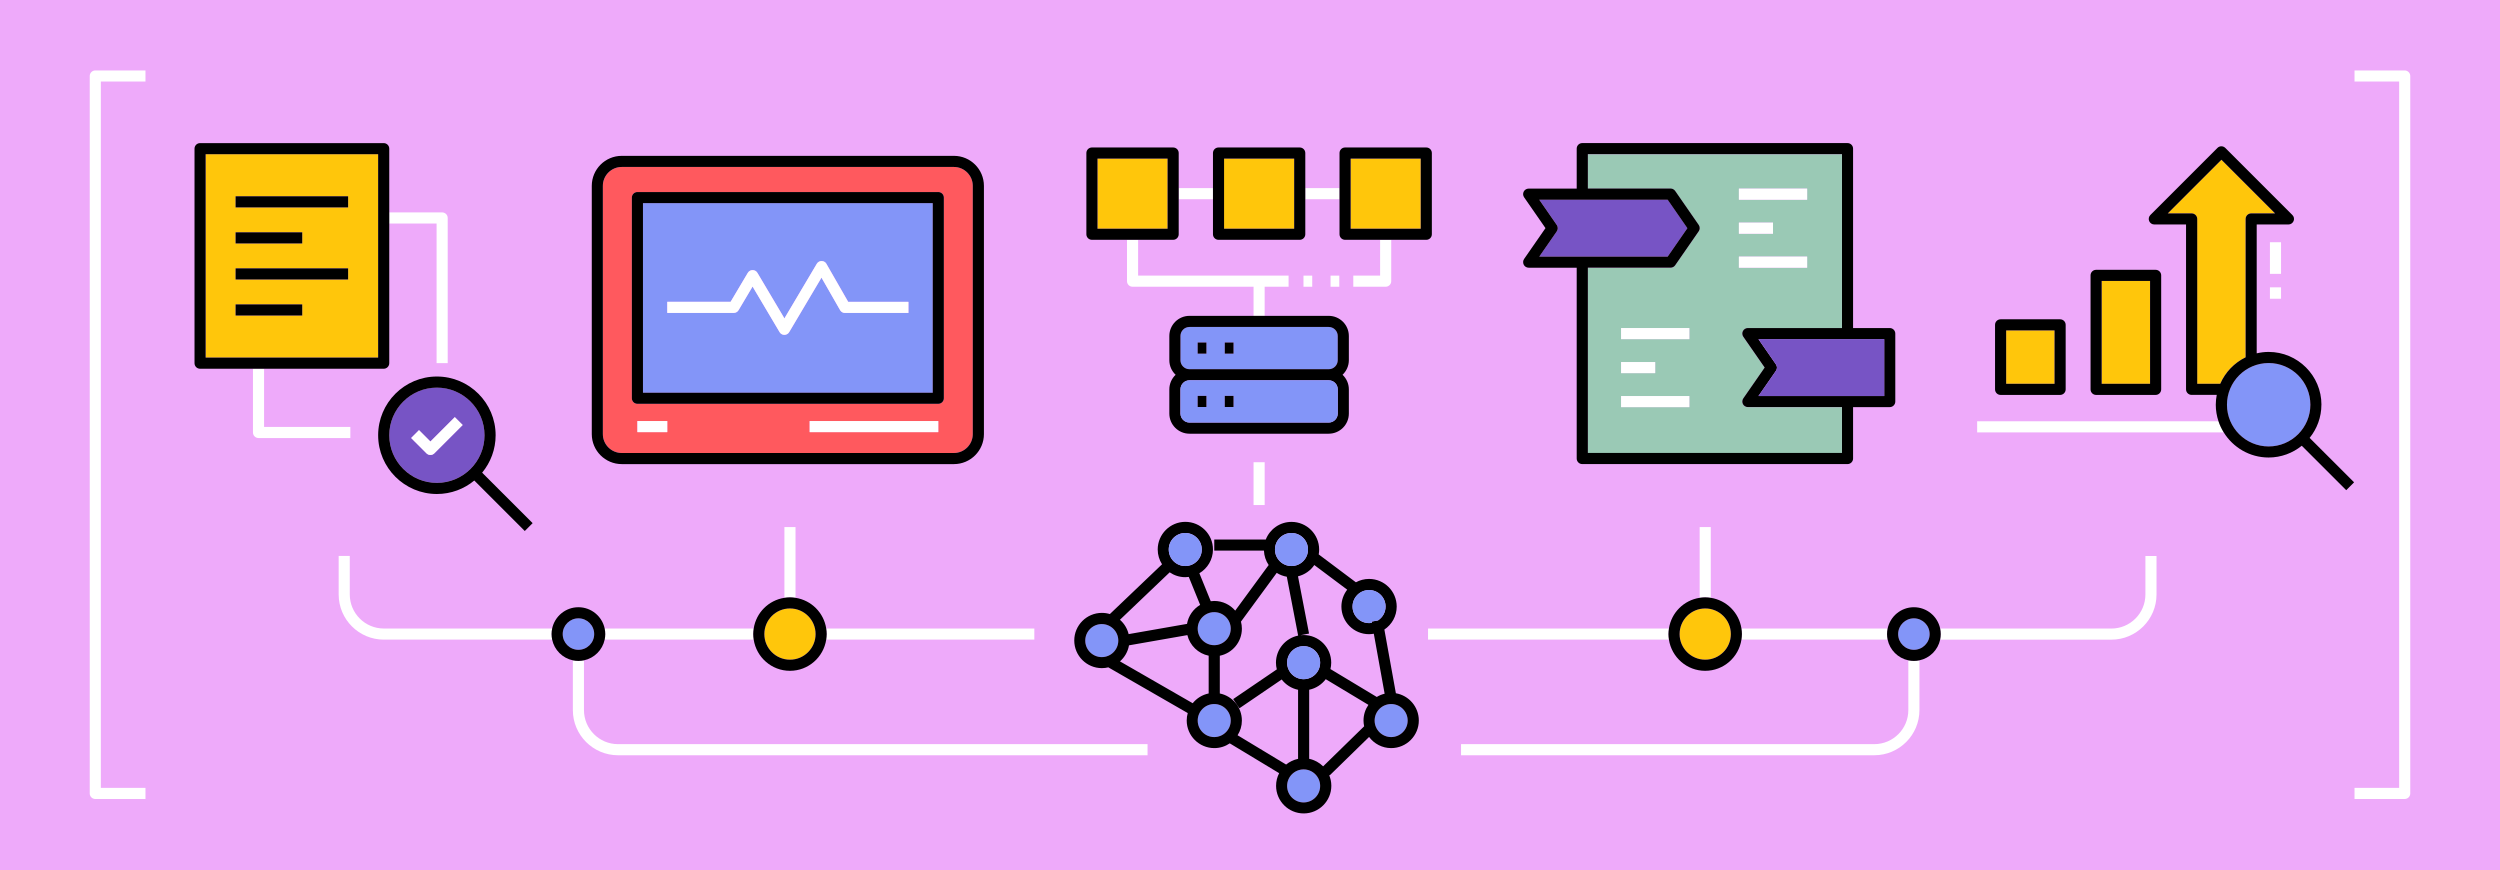 <?xml version="1.0" encoding="UTF-8"?>
<svg id="Layer_2" xmlns="http://www.w3.org/2000/svg" viewBox="0 0 675 235">
  <defs>
    <style>
      .cls-1 {
        fill: none;
      }

      .cls-2 {
        fill: #9ac9b5;
      }

      .cls-3 {
        fill: #7754c5;
      }

      .cls-4 {
        fill: #eeaafa;
      }

      .cls-5 {
        fill: #ff595e;
      }

      .cls-6 {
        fill: #fff;
      }

      .cls-7 {
        fill: #8395f8;
      }

      .cls-8 {
        fill: #ffc60b;
      }
    </style>
  </defs>
  <g id="Layer_3">
    <g>
      <rect class="cls-4" width="675" height="235"/>
      <g>
        <path class="cls-1" d="M369.47,190.32l-11.52-6.93c-1.08,1.44-2.65,2.48-4.47,2.85v18.65c1.45.3,2.75,1.02,3.76,2.03l11.07-10.81c-.11-.5-.17-1.02-.17-1.56,0-1.57.49-3.03,1.32-4.23Z"/>
        <path class="cls-1" d="M350.47,155.62l2.98,15.45-2.33.45c.28-.03.57-.05.86-.05,4.12,0,7.46,3.35,7.46,7.46,0,.6-.08,1.17-.21,1.73l12.51,7.53c.65-.4,1.36-.69,2.12-.88l-2.92-16.19c-.42.07-.85.12-1.29.12-4.12,0-7.46-3.35-7.46-7.46,0-1.72.59-3.29,1.57-4.56l-8.88-6.65c-1.02,1.5-2.58,2.61-4.4,3.05Z"/>
        <path class="cls-1" d="M304.73,171.21l15.76-2.76c.38-2.18,1.71-4.04,3.55-5.13l-3.07-7.55c-.31.04-.63.07-.95.07-1.56,0-3.01-.48-4.21-1.31l-13.43,12.81c1.15,1,1.98,2.34,2.35,3.87Z"/>
        <path class="cls-1" d="M329.34,177.05v10.19c3.4.7,5.96,3.71,5.96,7.31,0,1.46-.43,2.82-1.16,3.97l13.1,7.91c.92-.76,2.02-1.3,3.23-1.54v-18.65c-1.79-.37-3.34-1.38-4.42-2.78l-11.41,7.77-1.69-2.48,11.78-8.02c-.14-.58-.23-1.18-.23-1.8,0-3.61,2.58-6.63,5.99-7.32l-3.06-15.89c-.99-.17-1.91-.53-2.73-1.05l-9.66,13.17c.16.61.25,1.24.25,1.9,0,3.6-2.56,6.62-5.96,7.31Z"/>
        <path class="cls-1" d="M326.34,187.24v-10.19c-2.83-.58-5.07-2.77-5.75-5.56l-15.76,2.76c-.3,1.72-1.18,3.23-2.45,4.34l19.64,11.3c1.07-1.33,2.58-2.29,4.31-2.64Z"/>
        <path class="cls-6" d="M117.88,60.35v37.7h3v-39.2c0-.83-.67-1.5-1.5-1.5h-14.29v3h12.79Z"/>
        <path class="cls-6" d="M94.59,115.27h-23.29v-15.72h-3v17.22c0,.83.67,1.5,1.5,1.5h24.79v-3Z"/>
        <path class="cls-8" d="M102.1,41.63h-46.58v54.92h46.58v-54.92ZM63.61,62.73h17.99v3h-17.99v-3ZM81.6,85.19h-17.99v-3h17.99v3ZM94,75.46h-30.38v-3h30.38v3ZM94,56h-30.38v-3h30.38v3Z"/>
        <path d="M103.6,99.56c.83,0,1.5-.67,1.5-1.5v-57.92c0-.83-.67-1.5-1.5-1.5h-49.58c-.83,0-1.5.67-1.5,1.5v57.92c0,.83.67,1.5,1.5,1.5h49.58ZM55.52,41.63h46.58v54.92h-46.58v-54.92Z"/>
        <path class="cls-3" d="M117.96,104.65c-7.09,0-12.86,5.77-12.86,12.86s5.77,12.86,12.86,12.86,12.86-5.77,12.86-12.86-5.77-12.86-12.86-12.86ZM117.27,122.4c-.29.29-.68.44-1.06.44s-.77-.15-1.06-.44l-4.14-4.14,2.12-2.12,3.08,3.08,6.59-6.59,2.12,2.12-7.65,7.65Z"/>
        <path d="M102.1,117.52c0,8.75,7.12,15.86,15.86,15.86,3.84,0,7.36-1.37,10.1-3.64l13.63,13.63,2.12-2.12-13.63-13.63c2.27-2.75,3.64-6.27,3.64-10.1,0-8.75-7.12-15.86-15.86-15.86s-15.86,7.12-15.86,15.86ZM117.96,130.38c-7.09,0-12.86-5.77-12.86-12.86s5.77-12.86,12.86-12.86,12.86,5.77,12.86,12.86-5.77,12.86-12.86,12.86Z"/>
        <path class="cls-6" d="M116.21,119.22l-3.08-3.08-2.12,2.12,4.14,4.14c.29.29.68.44,1.06.44s.77-.15,1.06-.44l7.65-7.65-2.12-2.12-6.59,6.59Z"/>
        <rect x="63.61" y="53" width="30.38" height="3"/>
        <rect x="63.61" y="62.73" width="17.99" height="3"/>
        <rect x="63.61" y="72.46" width="30.38" height="3"/>
        <rect x="63.61" y="82.19" width="17.99" height="3"/>
        <rect class="cls-6" x="351.94" y="74.42" width="2.36" height="3"/>
        <rect class="cls-6" x="359.25" y="74.42" width="2.36" height="3"/>
        <rect class="cls-6" x="318.25" y="50.79" width="9.24" height="3"/>
        <rect class="cls-6" x="352.43" y="50.79" width="9.24" height="3"/>
        <path class="cls-6" d="M304.29,75.92c0,.83.67,1.5,1.5,1.5h32.67v7.86h3v-7.86h6.46v-3h-40.63v-9.67h-3v11.17Z"/>
        <path class="cls-6" d="M372.63,74.42h-7.24v3h8.74c.83,0,1.5-.67,1.5-1.5v-11.17h-3v9.67Z"/>
        <rect class="cls-8" x="296.32" y="42.82" width="18.93" height="18.93"/>
        <path d="M318.25,41.32c0-.83-.67-1.5-1.5-1.5h-21.93c-.83,0-1.5.67-1.5,1.5v21.93c0,.83.67,1.5,1.5,1.5h21.93c.83,0,1.5-.67,1.5-1.5v-21.93ZM296.32,42.82h18.93v18.93h-18.93v-18.93Z"/>
        <rect class="cls-8" x="330.49" y="42.82" width="18.93" height="18.93"/>
        <path d="M352.43,41.32c0-.83-.67-1.5-1.5-1.5h-21.93c-.83,0-1.5.67-1.5,1.5v21.93c0,.83.67,1.5,1.5,1.5h21.93c.83,0,1.5-.67,1.5-1.5v-21.93ZM349.43,61.75h-18.93v-18.93h18.93v18.93Z"/>
        <rect class="cls-8" x="364.66" y="42.82" width="18.93" height="18.93"/>
        <path d="M386.6,63.25v-21.93c0-.83-.67-1.5-1.5-1.5h-21.93c-.83,0-1.5.67-1.5,1.5v21.93c0,.83.67,1.5,1.5,1.5h21.93c.83,0,1.5-.67,1.5-1.5ZM383.6,61.75h-18.93v-18.93h18.93v18.93Z"/>
        <path class="cls-7" d="M321.16,88.28c-1.34,0-2.44,1.09-2.44,2.44v6.53c0,1.34,1.09,2.44,2.44,2.44h37.59c1.34,0,2.44-1.09,2.44-2.44v-6.53c0-1.34-1.09-2.44-2.44-2.44h-37.59ZM325.73,95.48h-2.36v-3h2.36v3ZM333.05,95.48h-2.36v-3h2.36v3Z"/>
        <path d="M321.16,85.28c-3,0-5.44,2.44-5.44,5.44v6.53c0,1.55.65,2.95,1.7,3.94-1.04.99-1.7,2.39-1.7,3.94v6.53c0,3,2.44,5.44,5.44,5.44h37.59c3,0,5.44-2.44,5.44-5.44v-6.53c0-1.55-.65-2.94-1.7-3.94,1.04-.99,1.7-2.39,1.7-3.94v-6.53c0-3-2.44-5.44-5.44-5.44h-37.59ZM361.19,90.72v6.53c0,1.34-1.09,2.44-2.44,2.44h-37.59c-1.34,0-2.44-1.09-2.44-2.44v-6.53c0-1.34,1.09-2.44,2.44-2.44h37.59c1.34,0,2.44,1.09,2.44,2.44ZM361.19,105.12v6.53c0,1.34-1.09,2.44-2.44,2.44h-37.59c-1.34,0-2.44-1.09-2.44-2.44v-6.53c0-1.34,1.09-2.44,2.44-2.44h37.59c1.34,0,2.44,1.09,2.44,2.44Z"/>
        <path class="cls-7" d="M318.73,105.12v6.53c0,1.34,1.09,2.44,2.44,2.44h37.59c1.34,0,2.44-1.09,2.44-2.44v-6.53c0-1.34-1.09-2.44-2.44-2.44h-37.59c-1.34,0-2.44,1.09-2.44,2.44ZM330.69,106.89h2.36v3h-2.36v-3ZM323.37,106.89h2.36v3h-2.36v-3Z"/>
        <rect x="323.37" y="92.48" width="2.36" height="3"/>
        <rect x="330.69" y="92.48" width="2.36" height="3"/>
        <rect x="323.37" y="106.89" width="2.36" height="3"/>
        <rect x="330.69" y="106.89" width="2.36" height="3"/>
        <path class="cls-5" d="M167.88,122.31h89.68c2.81,0,5.1-2.29,5.1-5.1V50.18c0-2.81-2.29-5.1-5.1-5.1h-89.68c-2.81,0-5.1,2.29-5.1,5.1v67.03c0,2.81,2.29,5.1,5.1,5.1ZM180.16,116.68h-8.06v-3h8.06v3ZM253.34,116.68h-34.72v-3h34.72v3ZM170.6,53.35c0-.83.67-1.5,1.5-1.5h81.24c.83,0,1.5.67,1.5,1.5v54.18c0,.83-.67,1.5-1.5,1.5h-81.24c-.83,0-1.5-.67-1.5-1.5v-54.18Z"/>
        <path d="M167.88,125.31h89.68c4.47,0,8.1-3.63,8.1-8.1V50.18c0-4.47-3.63-8.1-8.1-8.1h-89.68c-4.47,0-8.1,3.63-8.1,8.1v67.03c0,4.47,3.63,8.1,8.1,8.1ZM162.77,50.18c0-2.81,2.29-5.1,5.1-5.1h89.68c2.81,0,5.1,2.29,5.1,5.1v67.03c0,2.81-2.29,5.1-5.1,5.1h-89.68c-2.81,0-5.1-2.29-5.1-5.1V50.18Z"/>
        <path class="cls-7" d="M251.84,54.85h-78.24v51.18h78.24v-51.18ZM245.28,84.49h-17.14c-.54,0-1.03-.29-1.3-.75l-5.03-8.79-8.73,14.72c-.27.46-.76.73-1.29.73s-1.02-.28-1.29-.73l-7.3-12.31-3.79,6.39c-.27.46-.76.73-1.29.73h-17.95v-3h17.1l4.65-7.83c.27-.46.76-.73,1.29-.73s1.02.28,1.29.73l7.3,12.31,8.75-14.76c.27-.46.76-.73,1.29-.73h.01c.53,0,1.02.29,1.29.75l5.88,10.26h16.27v3Z"/>
        <path d="M172.1,109.03h81.24c.83,0,1.5-.67,1.5-1.5v-54.18c0-.83-.67-1.5-1.5-1.5h-81.24c-.83,0-1.5.67-1.5,1.5v54.18c0,.83.67,1.5,1.5,1.5ZM173.6,54.85h78.24v51.18h-78.24v-51.18Z"/>
        <path class="cls-6" d="M223.13,71.23c-.27-.46-.76-.75-1.29-.75h-.01c-.53,0-1.02.28-1.29.73l-8.75,14.76-7.3-12.31c-.27-.46-.76-.73-1.29-.73s-1.02.28-1.29.73l-4.65,7.83h-17.1v3h17.95c.53,0,1.02-.28,1.29-.73l3.79-6.39,7.3,12.31c.27.46.76.73,1.29.73s1.02-.28,1.29-.73l8.73-14.72,5.03,8.79c.27.47.76.75,1.3.75h17.14v-3h-16.27l-5.88-10.26Z"/>
        <rect class="cls-6" x="172.1" y="113.68" width="8.06" height="3"/>
        <rect class="cls-6" x="218.61" y="113.68" width="34.72" height="3"/>
        <path class="cls-2" d="M451.06,50.93c.49,0,.95.24,1.23.65l6.36,9.18c.36.51.36,1.19,0,1.71l-6.36,9.18c-.28.4-.74.65-1.23.65h-22.35v50.02h68.62v-12.38h-25.42c-.56,0-1.07-.31-1.33-.8-.26-.5-.22-1.09.1-1.55l5.77-8.32-5.77-8.32c-.32-.46-.35-1.06-.1-1.55s.77-.8,1.33-.8h25.42v-46.94h-68.62v9.29h22.35ZM437.69,97.75h9.21v3h-9.21v-3ZM456.11,109.93h-18.43v-3h18.43v3ZM456.11,91.57h-18.43v-3h18.43v3ZM469.5,50.93h18.43v3h-18.43v-3ZM469.5,60.11h9.21v3h-9.21v-3ZM469.5,69.28h18.43v3h-18.43v-3Z"/>
        <path class="cls-3" d="M450.28,69.28l5.32-7.68-5.32-7.68h-34.67l4.73,6.82c.36.51.36,1.2,0,1.71l-4.73,6.82h34.67Z"/>
        <path d="M411.41,71.48c.26.49.77.8,1.33.8h12.97v51.52c0,.83.67,1.5,1.5,1.5h71.62c.83,0,1.5-.67,1.5-1.5v-13.88h9.9c.83,0,1.5-.67,1.5-1.5v-18.35c0-.83-.67-1.5-1.5-1.5h-9.9v-48.44c0-.83-.67-1.5-1.5-1.5h-71.62c-.83,0-1.5.67-1.5,1.5v10.79h-12.97c-.56,0-1.07.31-1.33.8-.26.5-.22,1.09.1,1.55l5.77,8.32-5.77,8.32c-.32.46-.35,1.06-.1,1.55ZM420.33,62.46c.36-.51.36-1.2,0-1.71l-4.73-6.82h34.67l5.32,7.68-5.32,7.68h-34.67l4.73-6.82ZM497.34,41.63v46.94h-25.42c-.56,0-1.07.31-1.33.8s-.22,1.09.1,1.55l5.77,8.32-5.77,8.32c-.32.46-.35,1.06-.1,1.55.26.49.77.8,1.33.8h25.42v12.38h-68.62v-50.02h22.35c.49,0,.95-.24,1.23-.65l6.36-9.18c.36-.51.36-1.19,0-1.71l-6.36-9.18c-.28-.4-.74-.65-1.23-.65h-22.35v-9.29h68.62ZM508.74,106.93h-33.96l4.73-6.82c.36-.51.36-1.19,0-1.71l-4.73-6.82h33.96v15.35Z"/>
        <path class="cls-3" d="M474.78,91.57l4.73,6.82c.36.51.36,1.2,0,1.71l-4.73,6.82h33.96v-15.35h-33.96Z"/>
        <rect class="cls-6" x="469.5" y="50.93" width="18.43" height="3"/>
        <rect class="cls-6" x="469.5" y="60.11" width="9.21" height="3"/>
        <rect class="cls-6" x="469.5" y="69.28" width="18.43" height="3"/>
        <rect class="cls-6" x="437.69" y="88.57" width="18.43" height="3"/>
        <rect class="cls-6" x="437.69" y="97.75" width="9.21" height="3"/>
        <rect class="cls-6" x="437.69" y="106.93" width="18.43" height="3"/>
        <rect class="cls-8" x="541.66" y="89.2" width="13.07" height="14.42"/>
        <path d="M540.16,106.63h16.07c.83,0,1.5-.67,1.5-1.5v-17.42c0-.83-.67-1.5-1.5-1.5h-16.07c-.83,0-1.5.67-1.5,1.5v17.42c0,.83.67,1.5,1.5,1.5ZM541.66,89.2h13.07v14.42h-13.07v-14.42Z"/>
        <rect class="cls-8" x="567.45" y="75.85" width="13.07" height="27.78"/>
        <path d="M565.95,106.63h16.07c.83,0,1.5-.67,1.5-1.5v-30.78c0-.83-.67-1.5-1.5-1.5h-16.07c-.83,0-1.5.67-1.5,1.5v30.78c0,.83.67,1.5,1.5,1.5ZM567.45,75.85h13.07v27.78h-13.07v-27.78Z"/>
        <path class="cls-8" d="M599.45,103.63c1.36-3.13,3.81-5.67,6.86-7.16v-37.35c0-.83.67-1.5,1.5-1.5h6.45l-14.49-14.49-14.49,14.49h6.45c.83,0,1.5.67,1.5,1.5v44.51h6.21Z"/>
        <path class="cls-6" d="M533.83,113.75v3h66.58c-.58-.94-1.06-1.94-1.41-3h-65.18Z"/>
        <rect class="cls-6" x="612.88" y="65.4" width="3" height="8.54"/>
        <rect class="cls-6" x="612.88" y="77.58" width="3" height="3.08"/>
        <path class="cls-7" d="M623.79,109.28c0-6.21-5.05-11.26-11.26-11.26s-11.26,5.05-11.26,11.26,5.05,11.26,11.26,11.26,11.26-5.05,11.26-11.26Z"/>
        <path d="M626.79,109.28c0-7.86-6.4-14.26-14.26-14.26-1.11,0-2.18.14-3.22.38v-34.79h8.57c.61,0,1.15-.37,1.39-.93s.1-1.21-.33-1.63l-18.11-18.11c-.59-.59-1.54-.59-2.12,0l-18.11,18.11c-.43.43-.56,1.07-.33,1.63s.78.93,1.39.93h8.57v44.51c0,.83.67,1.5,1.5,1.5h6.79c-.16.86-.26,1.75-.26,2.65,0,1.56.26,3.06.73,4.47.35,1.06.83,2.06,1.41,3,2.51,4.06,7,6.79,12.12,6.79,3.39,0,6.51-1.2,8.96-3.18l12,12,2.12-2.12-12-12c1.98-2.45,3.18-5.56,3.18-8.96ZM601.28,109.28c0-6.21,5.05-11.26,11.26-11.26s11.26,5.05,11.26,11.26-5.05,11.26-11.26,11.26-11.26-5.05-11.26-11.26ZM591.74,57.62h-6.45l14.49-14.49,14.49,14.49h-6.45c-.83,0-1.5.67-1.5,1.5v37.35c-3.05,1.49-5.5,4.03-6.86,7.16h-6.21v-44.51c0-.83-.67-1.5-1.5-1.5Z"/>
        <circle class="cls-7" cx="297.48" cy="172.96" r="4.46"/>
        <circle class="cls-7" cx="327.84" cy="169.73" r="4.46"/>
        <circle class="cls-7" cx="327.84" cy="194.55" r="4.46"/>
        <circle class="cls-7" cx="351.98" cy="212.2" r="4.46"/>
        <circle class="cls-7" cx="375.61" cy="194.55" r="4.46"/>
        <path d="M376.89,187.2l-3.11-17.22c2.01-1.34,3.33-3.62,3.33-6.21,0-4.12-3.35-7.46-7.46-7.46-1.29,0-2.5.33-3.56.91l-10.04-7.53c.08-.43.12-.87.12-1.32,0-4.12-3.35-7.46-7.46-7.46-3.16,0-5.87,1.98-6.95,4.76h-13.91v3h13.41c.06,1.44.52,2.77,1.28,3.89l-9.03,12.31c-1.37-1.59-3.4-2.61-5.66-2.61-.32,0-.64.03-.95.07l-3.07-7.55c2.19-1.3,3.67-3.69,3.67-6.42,0-4.12-3.35-7.46-7.46-7.46s-7.46,3.35-7.46,7.46c0,1.47.43,2.84,1.17,4l-14.09,13.44c-.68-.21-1.4-.32-2.15-.32-4.12,0-7.46,3.35-7.46,7.46s3.35,7.46,7.46,7.46c.61,0,1.19-.08,1.76-.22v.02s21.42,12.33,21.42,12.33c-.18.64-.28,1.3-.28,2,0,4.12,3.35,7.46,7.46,7.46,1.54,0,2.98-.47,4.17-1.28l13.33,8.05c-.53,1.02-.83,2.18-.83,3.41,0,4.12,3.35,7.46,7.46,7.46s7.46-3.35,7.46-7.46c0-1.06-.23-2.07-.63-2.98l.17.18,10.65-10.39c1.36,1.82,3.53,3.01,5.97,3.01,4.12,0,7.46-3.35,7.46-7.46,0-3.68-2.68-6.74-6.19-7.35ZM375.61,199.01c-2.46,0-4.46-2-4.46-4.46s2-4.46,4.46-4.46,4.46,2,4.46,4.46-2,4.46-4.46,4.46ZM374.11,163.77c0,1.57-.82,2.95-2.05,3.75l-1.71.31.06.33c-.25.04-.5.08-.76.08-2.46,0-4.46-2-4.46-4.46s2-4.46,4.46-4.46,4.46,2,4.46,4.46ZM363.75,159.21c-.98,1.26-1.57,2.84-1.57,4.56,0,4.12,3.35,7.46,7.46,7.46.44,0,.87-.05,1.29-.12l2.92,16.19c-.76.18-1.47.48-2.12.88l-12.51-7.53c.13-.56.21-1.13.21-1.73,0-4.12-3.35-7.46-7.46-7.46-.29,0-.58.02-.86.05l2.33-.45-2.98-15.45c1.82-.45,3.38-1.55,4.4-3.05l8.88,6.65ZM351.98,216.66c-2.46,0-4.46-2-4.46-4.46s2-4.46,4.46-4.46,4.46,2,4.46,4.46-2,4.46-4.46,4.46ZM356.44,178.92c0,2.46-2,4.46-4.46,4.46s-4.46-2-4.46-4.46,2-4.46,4.46-4.46,4.46,2,4.46,4.46ZM353.16,148.37c0,2.46-2,4.46-4.46,4.46s-4.46-2-4.46-4.46,2-4.46,4.46-4.46,4.46,2,4.46,4.46ZM344.71,154.67c.82.52,1.74.88,2.73,1.05l3.06,15.89c-3.41.69-5.99,3.71-5.99,7.32,0,.62.08,1.22.23,1.8l-11.78,8.02,1.69,2.48,11.41-7.77c1.07,1.4,2.63,2.42,4.42,2.78v18.65c-1.21.25-2.31.79-3.23,1.54l-13.1-7.91c.73-1.15,1.16-2.51,1.16-3.97,0-3.6-2.56-6.62-5.96-7.31v-10.19c3.4-.7,5.96-3.71,5.96-7.31,0-.66-.09-1.29-.25-1.9l9.66-13.17ZM323.38,194.55c0-2.46,2-4.46,4.46-4.46s4.46,2,4.46,4.46-2,4.46-4.46,4.46-4.46-2-4.46-4.46ZM327.84,174.2c-2.46,0-4.46-2-4.46-4.46s2-4.46,4.46-4.46,4.46,2,4.46,4.46-2,4.46-4.46,4.46ZM324.48,148.37c0,2.46-2,4.46-4.46,4.46s-4.46-2-4.46-4.46,2-4.46,4.46-4.46,4.46,2,4.46,4.46ZM315.81,154.53c1.2.82,2.65,1.31,4.21,1.31.32,0,.64-.03.95-.07l3.07,7.55c-1.84,1.09-3.17,2.95-3.55,5.13l-15.76,2.76c-.37-1.53-1.2-2.87-2.35-3.87l13.43-12.81ZM297.48,168.5c2.46,0,4.46,2,4.46,4.46s-2,4.46-4.46,4.46-4.46-2-4.46-4.46,2-4.46,4.46-4.46ZM302.38,178.58c1.26-1.1,2.15-2.62,2.45-4.34l15.76-2.76c.67,2.79,2.92,4.98,5.75,5.56v10.19c-1.73.36-3.24,1.31-4.31,2.64l-19.64-11.3ZM357.24,206.91c-1.01-1.01-2.31-1.73-3.76-2.03v-18.65c1.82-.37,3.39-1.42,4.47-2.85l11.52,6.93c-.83,1.2-1.32,2.66-1.32,4.23,0,.53.06,1.05.17,1.56l-11.07,10.81Z"/>
        <circle class="cls-7" cx="320.02" cy="148.37" r="4.46"/>
        <circle class="cls-7" cx="348.7" cy="148.37" r="4.46"/>
        <path class="cls-7" d="M365.18,163.77c0,2.46,2,4.46,4.46,4.46.26,0,.51-.03.76-.08l-.06-.33,1.71-.31c1.23-.79,2.05-2.17,2.05-3.75,0-2.46-2-4.46-4.46-4.46s-4.46,2-4.46,4.46Z"/>
        <circle class="cls-7" cx="351.98" cy="178.92" r="4.46"/>
        <path class="cls-6" d="M223.08,172.7h56.19v-3h-56.19c.07.49.13.99.13,1.5s-.05,1.01-.13,1.5Z"/>
        <path class="cls-6" d="M163.26,172.7h40.24c-.07-.49-.13-.99-.13-1.5s.05-1.01.13-1.5h-40.24c.1.48.16.99.16,1.5s-.06,1.02-.16,1.5Z"/>
        <path class="cls-6" d="M149.09,169.7h-45.46c-5.07,0-9.19-4.12-9.19-9.19v-10.4h-3v10.4c0,6.72,5.47,12.19,12.19,12.19h45.46c-.1-.48-.16-.99-.16-1.5s.06-1.02.16-1.5Z"/>
        <path class="cls-6" d="M214.79,161.42v-19.11h-3v19.11c.49-.08.99-.13,1.5-.13s1.01.05,1.5.13Z"/>
        <path class="cls-6" d="M579.26,160.52c0,5.07-4.12,9.19-9.19,9.19h-46.24c.1.48.16.99.16,1.5s-.06,1.02-.16,1.5h46.24c6.72,0,12.19-5.47,12.19-12.19v-10.4h-3v10.4Z"/>
        <path class="cls-6" d="M450.62,169.7h-65.05v3h65.05c-.07-.49-.13-.99-.13-1.5s.05-1.01.13-1.5Z"/>
        <path class="cls-6" d="M509.66,169.7h-39.47c.07.49.13.99.13,1.5s-.05,1.01-.13,1.5h39.47c-.1-.48-.16-.99-.16-1.5s.06-1.02.16-1.5Z"/>
        <path class="cls-6" d="M461.91,161.42v-19.11h-3v19.11c.49-.08.99-.13,1.5-.13s1.01.05,1.5.13Z"/>
        <rect class="cls-6" x="338.46" y="124.8" width="3" height="11.56"/>
        <circle class="cls-8" cx="213.29" cy="171.2" r="6.92"/>
        <path d="M203.5,172.7c.73,4.76,4.83,8.42,9.79,8.42s9.06-3.66,9.79-8.42c.07-.49.13-.99.13-1.5s-.05-1.01-.13-1.5c-.65-4.27-4.02-7.64-8.29-8.29-.49-.08-.99-.13-1.5-.13s-1.01.05-1.5.13c-4.27.65-7.64,4.02-8.29,8.29-.07.49-.13.99-.13,1.5s.05,1.01.13,1.5ZM220.21,171.2c0,3.81-3.1,6.92-6.92,6.92s-6.92-3.1-6.92-6.92,3.1-6.92,6.92-6.92,6.92,3.1,6.92,6.92Z"/>
        <circle class="cls-8" cx="460.41" cy="171.2" r="6.92"/>
        <path d="M470.19,169.7c-.65-4.27-4.02-7.64-8.29-8.29-.49-.08-.99-.13-1.5-.13s-1.01.05-1.5.13c-4.27.65-7.64,4.02-8.29,8.29-.07.49-.13.99-.13,1.5s.05,1.01.13,1.5c.73,4.76,4.83,8.42,9.79,8.42s9.06-3.66,9.79-8.42c.07-.49.13-.99.13-1.5s-.05-1.01-.13-1.5ZM460.41,178.12c-3.81,0-6.92-3.1-6.92-6.92s3.1-6.92,6.92-6.92,6.92,3.1,6.92,6.92-3.1,6.92-6.92,6.92Z"/>
        <path class="cls-6" d="M24.23,20.52v193.71c0,.83.67,1.5,1.5,1.5h13.55v-3h-12.05V22.02h12.05v-3h-13.55c-.83,0-1.5.67-1.5,1.5Z"/>
        <path class="cls-6" d="M649.27,19.02h-13.55v3h12.05v190.71h-12.05v3h13.55c.83,0,1.5-.67,1.5-1.5V20.52c0-.83-.67-1.5-1.5-1.5Z"/>
        <path class="cls-6" d="M157.67,191.73v-13.44c-.48.1-.99.16-1.5.16s-1.02-.06-1.5-.16v13.44c0,6.72,5.47,12.19,12.19,12.19h142.98v-3h-142.98c-5.07,0-9.19-4.12-9.19-9.19Z"/>
        <circle class="cls-7" cx="156.17" cy="171.2" r="4.25"/>
        <path d="M157.67,178.29c2.79-.59,5-2.79,5.59-5.59.1-.48.16-.99.16-1.5s-.06-1.02-.16-1.5c-.69-3.28-3.61-5.75-7.09-5.75s-6.39,2.47-7.09,5.75c-.1.48-.16.99-.16,1.5s.06,1.02.16,1.5c.59,2.79,2.79,5,5.59,5.59.48.1.99.16,1.5.16s1.02-.06,1.5-.16ZM151.93,171.2c0-2.34,1.91-4.25,4.25-4.25s4.25,1.91,4.25,4.25-1.91,4.25-4.25,4.25-4.25-1.91-4.25-4.25Z"/>
        <path class="cls-6" d="M515.25,178.29v13.44c0,5.07-4.12,9.19-9.19,9.19h-111.58v3h111.58c6.72,0,12.19-5.47,12.19-12.19v-13.44c-.48.1-.99.16-1.5.16s-1.02-.06-1.5-.16Z"/>
        <circle class="cls-7" cx="516.75" cy="171.2" r="4.25"/>
        <path d="M523.84,169.7c-.69-3.28-3.61-5.75-7.09-5.75s-6.39,2.47-7.09,5.75c-.1.48-.16.99-.16,1.5s.06,1.02.16,1.5c.59,2.79,2.79,5,5.59,5.59.48.1.99.16,1.5.16s1.02-.06,1.5-.16c2.79-.59,5-2.79,5.59-5.59.1-.48.16-.99.16-1.5s-.06-1.02-.16-1.5ZM512.5,171.2c0-2.34,1.91-4.25,4.25-4.25s4.25,1.91,4.25,4.25-1.91,4.25-4.25,4.25-4.25-1.91-4.25-4.25Z"/>
      </g>
    </g>
  </g>
</svg>